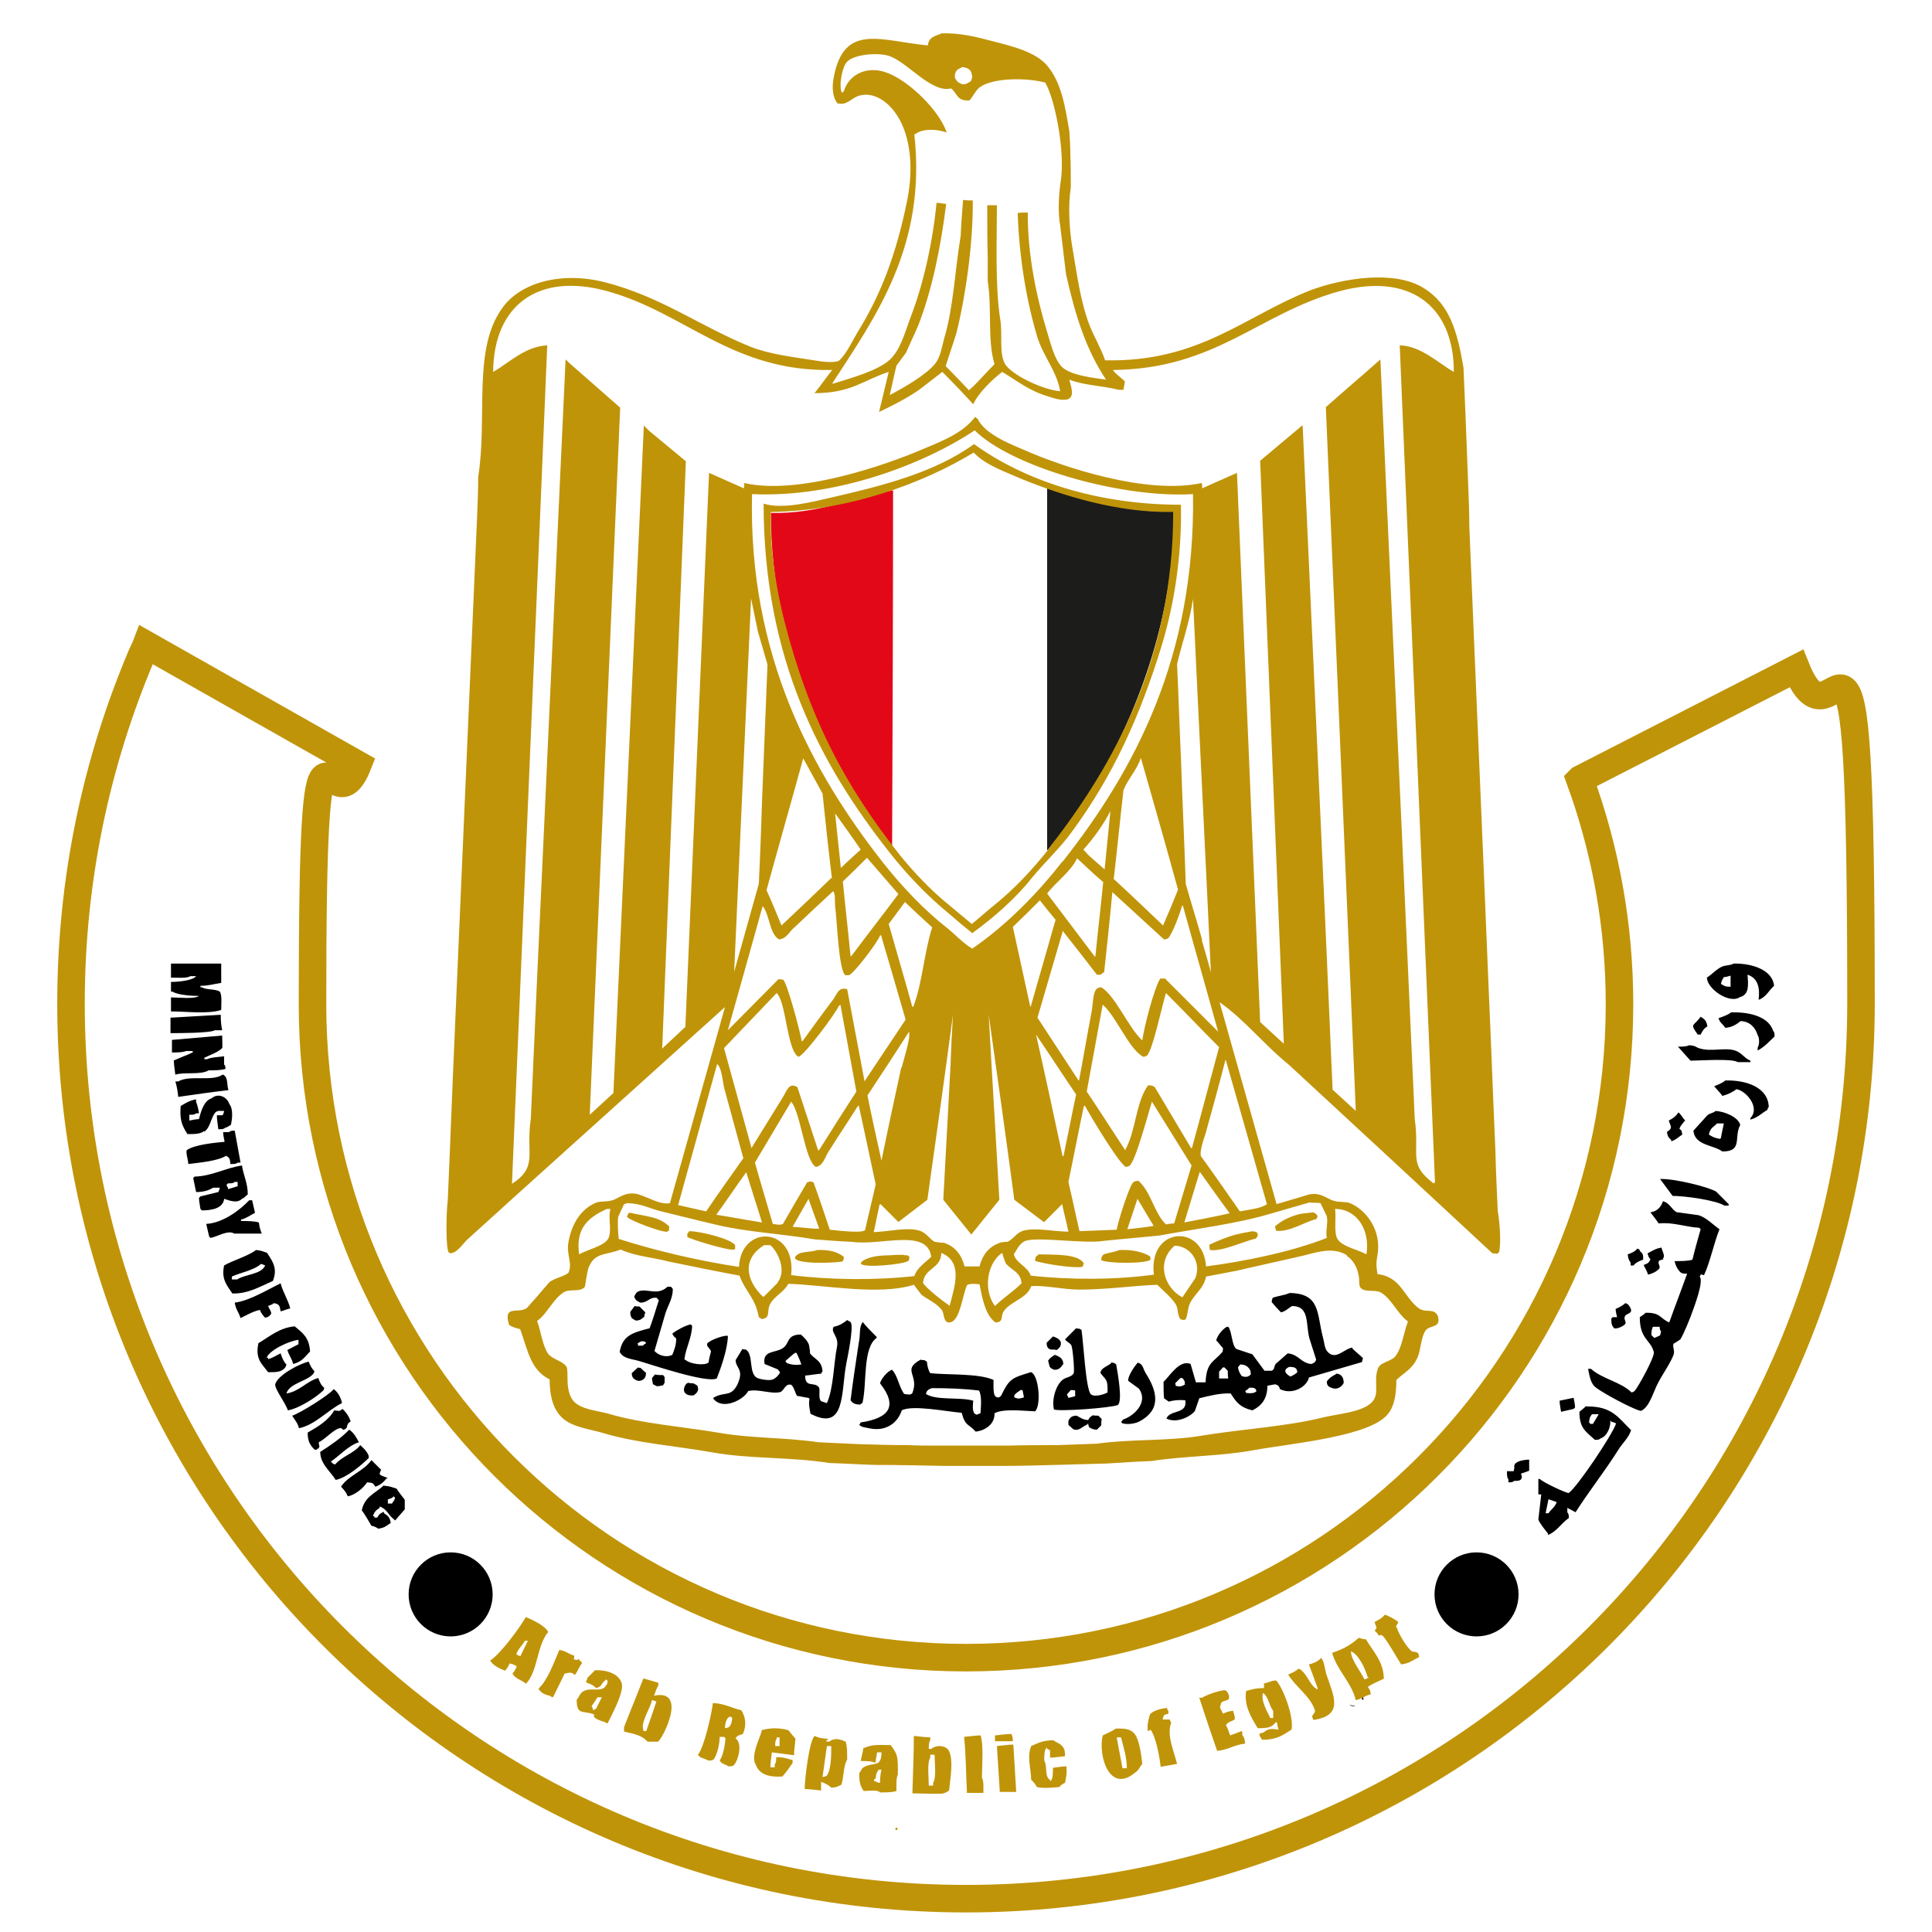 <svg xmlns="http://www.w3.org/2000/svg" viewBox="0 0 400 400"><defs><style>      .cls-1 {        fill: #e30817;      }      .cls-1, .cls-2, .cls-3, .cls-4 {        fill-rule: evenodd;      }      .cls-5 {        fill: none;        stroke: #c09409;        stroke-miterlimit: 10;        stroke-width: 5.7px;      }      .cls-3 {        fill: #1c1c1b;      }      .cls-4, .cls-6 {        fill: #c09409;      }    </style></defs><g><g id="Layer_1"><g><g><path class="cls-3" d="M216.8,101c7.9,1.3,16.3,5.7,26.1,4.7,0,0,0,0,.1.1.4,22-8.2,43.5-16.6,57.1-2.1,3.1-4.2,6.1-6.3,9.2-1.1,1.3-2.1,2.6-3.2,3.9h-.1c0-25,0-50,0-75Z"></path><path class="cls-1" d="M159.6,106.2c9.9.2,17.3-3.2,25.3-4.7,0,24.6-.1,49.3-.2,73.9-13.3-14.6-25.1-41.4-25.1-69.2Z"></path><path class="cls-4" d="M310.1,250.9c-.2-4.3-.4-8.6-.5-12.9-.5-11.2-.9-22.4-1.4-33.6-1.3-31.9-2.7-63.7-4-95.6,0-2.6-.1-5.2-.2-7.7-.1-2.6-.2-5.2-.3-7.9-.1-2.6-.2-5.2-.3-7.7-.1-3.1-.3-6.3-.4-9.4-1.3-7.6-2.9-13.2-8.3-16.5-6.2-3.8-17-1.9-23.4.5-13.7,5.4-23,14.9-42.5,14.5-.8-2.4-2.2-4.7-3.2-7.2-1.9-4.9-2.6-10.5-3.6-16.3-.6-3.5-.9-8.5-.3-12.3,0-2.3,0-4.6-.1-6.9,0-1.6-.1-3.1-.2-4.7-.9-5.4-1.7-10.1-4.5-13.5-2.4-3-7.6-4.2-11.9-5.3-3-.8-6.3-1.6-10-1.5-1.4.6-2.7.7-2.9,2.5-9.7-.9-17.4-4.8-19.5,6.7-.4,2.1-.2,4.1.8,5.3,2,.5,2.8-1.1,4.5-1.6,3.2-.9,6,1.6,7.2,3.2,3.3,4.2,4.2,11.3,2.7,18.6-2.2,10.8-5.3,19.2-10.2,27.1-1.2,2-2.2,4.3-3.8,5.9-.7.6-3.6.3-4.6.1-5-.8-9.7-1.3-13.8-2.9-10.6-4.3-18.5-10.4-30.3-13.4-8.8-2.2-17.4,0-21.2,5.5-6.1,8.6-2.9,22.3-4.9,34.9,0,2.6-.1,5.2-.2,7.7-1.6,36.2-3.1,72.3-4.7,108.5-.5,11.2-.9,22.4-1.4,33.6-.3,1.8-.5,10.5.3,10.8,1.4.5,3.2-2.4,3.9-2.9,3.5-3.2,7.1-6.4,10.6-9.6,14.2-12.8,28.4-25.6,42.6-38.4-3.8,13.5-7.6,27.1-11.4,40.6-2.1.4-4.8-1.4-6.8-1.9-2.5-.5-3.8.9-5.1,1.3-1.3.4-2.3.1-3.4.5-3.1,1.3-5,4.3-5.7,8.1-.5,2.8.9,4.3,0,6.4-.7.7-3.1,1.2-4,2-1.5,1.8-3.1,3.6-4.6,5.3-1.8,1.3-5-.8-3.7,3.5.7.5,1.3.6,2.3.9,1.6,4.4,2.1,8.4,6.1,10.4,0,3.2.6,5.6,2,7.3,2,2.5,5.6,2.8,9.1,3.8,7,2.1,14.6,2.6,22.6,4,7.7,1.4,16.1.9,24.2,2.2,3.2.1,6.4.3,9.6.4,4.7,0,9.4.1,14.1.2h12.2c3.6,0,7.3-.1,10.9-.2l10.8-.3c3-.2,6-.4,9-.5,7.2-1.1,14.7-1,21.5-2.3,7.8-1.4,24-2.8,27.6-7.5,1.3-1.6,1.7-4.1,1.7-7,1.7-1.6,3.4-2.3,4.4-4.7.7-1.6.7-4.3,1.7-5.6.9-1.1,3.2-.4,2.5-2.9-.8-1.8-2.5-.6-3.9-1.6-3.1-2.2-3.7-6.6-8.6-7.1-.3-1.8-.3-2.3,0-4,.9-5.2-2.5-9.4-5.7-10.7-1-.4-2.1-.1-3.4-.5-1.4-.4-2.6-1.8-5.1-1.3-2.2.7-4.4,1.3-6.7,2-3.9-13.9-7.9-27.9-11.8-41.8,5.3,3.7,9.3,8.9,14.3,12.9,14.1,13,28.2,26.1,42.2,39.1.3,0,.6,0,.9.1.2-.1.4-.3.5-.4.4-2.2.1-5.6-.2-7.9ZM197.8,15.1c.3-.8.7-.8,1.4-1.2.3,0,.7.1,1,.2.6.3.9.6,1,1.4.2.4,0,.9-.2,1.3-.6.4-1.4,1-2.3.4-.5-.2-.7-.6-1-1.1,0-.4,0-.7.1-1.1ZM189.6,27.7c1.5-1.1,4.3-1,6.3-.3h.1c-1.6-4.6-7.6-10.4-12-12.2-4.3-1.8-8.2.1-9.3,3.7-.1.1-.3.2-.4.3-.7-1.5.1-5.2.9-6.2,1.1-1.6,5.9-2.2,8.6-1.5,3.8,1,9,7.9,13.1,6.8,1.4,1.1,1.1,2.6,3.8,2.5.7-.7,1.3-2.1,2.1-2.7,2.8-2.1,10-2,13.6-1,2,3.3,4.2,14.4,3.2,20.5-.4,2.7-.6,6.3-.1,9.1.4,3.4.8,6.7,1.2,10,1.9,8.6,4.2,15.8,8.3,21.9-2.9-.4-7.3-.9-9.1-2.6-1.7-1.7-2.4-5.1-3.2-7.6-2.1-6.9-4-15.9-3.9-24.4-.7,0-1.4,0-2.1.1.3,9.1,1.8,18.2,4.1,25.8,1.3,4,4,7,4.7,11.1-3.6-.3-9.9-3.3-11.4-5.6-1.3-2.2-.5-6.3-1-9.2-1.1-6.9-.7-16.3-.7-23.7h-2c0,3.7,0,7.4.1,11.1v4.6c.9,5.7-.1,12.2,1.4,17.2-1.5,1.5-2.9,3.1-4.4,4.6-.3.3-.6.5-.9.8-1.6-1.7-3.2-3.4-4.8-5,.7-2.3,1.5-4.5,2.2-6.8,1.9-7.5,3.5-18.7,3.4-27.5-.6,0-1.2,0-1.9-.1h-.1c-.2,2.5-.4,4.9-.5,7.4-1.2,7.3-1.5,14.8-3.4,21.2-.5,1.8-.8,4-1.9,5.3-1.8,2.3-6.7,5.1-9.4,6.5.5-2,.9-4.1,1.4-6.1.7-.9,1.3-1.8,2-2.7.8-1.9,1.7-3.7,2.5-5.6,2.9-7.4,4.7-16.4,5.8-25.2-.5,0-1-.1-1.5-.2h-.5c-.8,8.2-2.7,16.7-5.3,23.5-1.2,3.1-2.1,6.9-4.4,9-2.6,2.3-7.8,3.7-11.6,4.9h-.3c8.8-13.6,19.6-28.3,17-51.6ZM160.8,205.6c2,1.9,2.1,11.8,4.5,13.2,1.2-.2,7.8-9.1,8.4-10.6.1,0,.2-.1.3-.2,1.1,6,2.2,12,3.3,18-2.6,4-5.2,8.1-7.7,12.1,0,0-.1,0-.2.1l-4.3-13.1c-1.8-1.2-2.3,1-3.1,2.2-2.1,3.4-4.2,6.8-6.3,10.2,0,0,0,.1-.1.2-1.9-6.9-3.8-13.8-5.7-20.7,3.6-3.8,7.3-7.6,10.9-11.4ZM235.5,244.5c-.3,0-.5.1-.8.2-.8.5-3.3,8.4-3.5,9.9-2.6.1-5.2.2-7.7.3-.8-3.4-1.5-6.8-2.3-10.2,1.1-5.2,2.1-10.5,3.2-15.7,0,0,.1,0,.2-.1,1.2,2.2,6.9,11.8,8.5,12.7.2,0,.4-.1.7-.2,1.3-.8,4-11.2,4.7-13.3,2.7,4.4,5.5,8.8,8.2,13.2-1.2,4-2.4,8-3.6,12-.6,0-1.2.1-1.7.2-2.5-2.4-3.1-6.9-5.8-9.1ZM238.9,253.8h0c-1.8.3-3.6.5-5.5.7.7-2.1,1.4-4.2,2.1-6.3,1.1,1.9,2.3,3.8,3.4,5.7ZM207.1,257.3c-2.3.7-3.7,2.5-4.3,4.9h-3.1c-.6-2.4-2-4.2-4.3-4.9-.6,0-1.2-.1-1.9-.2-1.1-.6-1.6-1.8-3.1-2.3-2.5-.8-6.5.2-9.5.3.4-1.9.8-3.8,1.2-5.7,0,0,.1,0,.2-.1l3.7,3.7c2-1.5,4-3.1,6-4.6,1.8-12.8,3.6-25.5,5.3-38.3-.2,3.5-.4,6.9-.5,10.4-.5,9.3-1,18.6-1.5,27.9,1.9,2.4,3.9,4.8,5.8,7.2,1.9-2.4,3.9-4.8,5.8-7.2-.7-12.8-1.5-25.5-2.2-38.3,1.8,12.8,3.6,25.5,5.3,38.3,2,1.5,4.1,3.1,6.1,4.6h.1l3.7-3.7c.4,1.9.9,3.8,1.3,5.7h0c-2.9,0-6.8-.9-9.3-.2-1.5.4-2.1,1.8-3.3,2.3-.6,0-1.2.1-1.9.2ZM211.5,265.7c-1.7,1.7-3.8,3-5.5,4.7-2.6-3.5-1.5-9.1,1.5-11,.2.7.4,1.4.7,2.1,1.1,1.5,3.2,1.8,3.3,4.3ZM196.7,270.4c-1.2-.8-4.9-3.6-5.6-4.8.3-3.2,3.7-2.8,3.8-6.2,4.6,1.9,2.7,7.1,1.7,11ZM168.5,244.8c-.2,0-.4-.1-.5-.2-.3,0-.6.1-.9.2-1.7,2.9-3.4,5.8-5,8.6-.6.3-1.3.1-2.1,0-1.2-4.2-2.5-8.4-3.7-12.7,2.5-4.2,5-8.4,7.5-12.6,2,2.3,2.8,12.1,5.1,13.5,1.5-.2,1.9-2,2.6-3.1,2-3.2,4.1-6.3,6.1-9.5,0,0,.1,0,.2-.1,1.2,5.4,2.3,10.8,3.5,16.3-.7,3.2-1.5,6.3-2.2,9.5-.8.7-6.1,0-7.3-.1-1.1-3.3-2.2-6.6-3.4-9.9ZM169.6,254.4h0c-1.8,0-3.6-.3-5.5-.4,1.1-1.9,2.2-3.9,3.3-5.8.7,2.1,1.5,4.1,2.2,6.2ZM157.8,253.1c-3.2-.5-6.3-1.1-9.5-1.6,2.1-2.9,4.1-5.9,6.2-8.8l3.3,10.5ZM179.5,177.6l6.5,7.5c-3.2,4.3-6.5,8.5-9.7,12.8,0,0-.1,0-.2.1-.5-5.2-1.1-10.3-1.6-15.5,1.7-1.6,3.4-3.3,5-4.9ZM174.1,179.8c-.4-3.8-.8-7.6-1.2-11.4,1.8,2.5,3.6,5,5.3,7.5-1.4,1.3-2.8,2.5-4.1,3.8ZM187.3,186.7c1.9,1.8,3.8,3.6,5.7,5.3-1.7,5.3-2,11.4-3.9,16.4,0,0-.1,0-.2.1-1.6-5.8-3.3-11.5-4.9-17.2,1.1-1.5,2.3-3.1,3.4-4.6ZM186.6,221c-1.4,6.4-2.8,12.9-4.1,19.3-1-4.5-2-9-2.9-13.5,2.9-4.4,5.8-8.8,8.6-13.2.4,1.3-1.2,6-1.5,7.4ZM228.4,182.7c-.5,5.1-1.1,10.1-1.6,15.2,0,0,0,.1-.1.2-3.3-4.4-6.6-8.7-9.9-13.1,1.8-2.4,4.9-4.5,6.2-7.3,1.8,1.7,3.6,3.4,5.5,5ZM224.3,175.9c2-2.2,4.2-5.2,5.6-8-.4,4-.8,8.1-1.2,12.1l-3.3-2.9c-.4-.4-.7-.8-1.1-1.2ZM218.5,190.6c-1.7,5.9-3.4,11.9-5.1,17.8h-.1c-1.2-5.5-2.4-11-3.6-16.5,1.9-1.8,3.7-3.6,5.6-5.5,1.1,1.4,2.2,2.8,3.3,4.1ZM214.5,214.2c2.8,4.1,5.5,8.3,8.3,12.4-.9,4.2-1.7,8.4-2.6,12.7,0,0-.1,0-.2.1-1.8-8.4-3.6-16.8-5.5-25.2ZM248.4,242.6c2.1,2.9,4.1,5.8,6.2,8.6h0c-3.1.7-6.3,1.3-9.4,1.9,1.1-3.5,2.1-7,3.2-10.5ZM246.8,237.7h-.2c-2.5-4.2-5-8.4-7.5-12.6-.4-.3-.6-.4-1.4-.4-2.6,3.6-2.5,9.4-4.7,13.3v.2c-2.7-4.1-5.3-8.2-8-12.2,1.1-6,2.2-12,3.3-18,2.8,2.4,5.4,9.2,8.4,10.8.2,0,.4-.1.7-.2,1.2-.8,3.3-10.9,4-13,3.7,3.7,7.3,7.5,11,11.2-1.9,7-3.7,13.9-5.6,20.8ZM241.3,202.6h-1.1c-1.3,2.2-3.3,9.9-3.7,12.8-2.8-2.5-5.6-9.3-8.5-11-.3,0-.5.1-.8.2-1,.7-.9,3.5-1.2,4.9-.9,4.7-1.7,9.5-2.6,14.2h-.1c-2.8-4.3-5.7-8.7-8.5-13,1.7-5.9,3.5-11.9,5.2-17.8v-.2c2.4,3,4.7,6,7.1,9.1h.8c.2-.2.4-.4.7-.5.6-5.5,1.2-11.1,1.7-16.6,3.6,3.3,7.1,6.5,10.7,9.8.3,0,.5-.1.8-.2.8-.6,2.6-5.4,2.9-6.7,0,0,.1,0,.2-.1,2.4,8.7,4.9,17.4,7.3,26.1-3.6-3.6-7.3-7.3-10.9-10.9ZM230.6,181.9c.7-6.1,1.3-12.2,2-18.3.9-2.3,2.8-4.2,3.6-6.7,2.6,9.1,5.2,18.2,7.7,27.3-1,2.5-2,4.9-3.1,7.4-3.4-3.2-6.8-6.5-10.3-9.7ZM248.9,194.6c-1.1-3.9-2.3-7.7-3.4-11.6-.3-8.7-.7-17.4-1-26.1-.3-6.5-.5-13-.8-19.4,1-4.3,2.6-8.7,3.3-13.5,1.2,25.8,2.5,51.5,3.7,77.3-.6-2.2-1.2-4.4-1.9-6.7ZM220,178.3c-5.2,6.7-11.7,13.3-18.7,18.1-1.9-1.1-3.4-2.8-5-4.1-5-3.9-9.5-8.7-13.4-13.6-14.6-18.6-28-42.9-27.2-76.4,17.4.8,35.6-6.2,46.1-13.2,7.4,7.4,30,14.1,45.2,13.2.5,33.7-12.1,57.2-27,76.1ZM172.3,181.6c-3.5,3.4-7,6.7-10.5,10-1-2.4-2-4.9-3.1-7.3,2.5-9.1,5.1-18.2,7.6-27.3,1.3,2.4,2.7,4.9,4,7.3.6,5.8,1.2,11.5,1.9,17.2ZM156.9,130.7l2,6.9c-.4,9.2-.7,18.3-1.1,27.5-.2,6-.4,11.9-.7,17.9-1.7,6.1-3.4,12.1-5.1,18.2,1.2-25.8,2.3-51.5,3.5-77.3.5,2.3.9,4.5,1.4,6.8ZM157.8,187.5c1.6,1.7,1.4,5.8,3.5,7,1.7-.2,2.2-1.8,3.3-2.6,2.6-2.5,5.2-4.9,7.9-7.4.5.6.3,2.1.4,3.1.4,2.7.7,13.1,2.1,14.3h.8c1.2-.6,5.9-6.8,6.4-8.2,0,0,.1,0,.2-.1,1.7,5.8,3.4,11.6,5.1,17.5-2.8,4.2-5.6,8.4-8.4,12.6,0,0,0,.1-.1.2-1.2-6.4-2.4-12.7-3.6-19.1-1.7-.5-2.1.9-2.8,2-2.2,2.9-4.3,5.8-6.4,8.7,0,0-.1,0-.2.1-.3-1.8-3-12.2-3.9-12.8-.3,0-.6,0-.9-.1-3.5,3.5-7,7.1-10.5,10.6,2.4-8.5,4.8-17.1,7.2-25.7ZM148.5,220.3c1,.9,1.1,3.8,1.5,5.2,1.3,4.8,2.6,9.5,3.9,14.3-2.6,3.7-5.2,7.3-7.7,11-1.9-.4-3.9-.9-5.8-1.3,2.7-9.7,5.4-19.5,8.1-29.3ZM128,251.9c.4-.9.8-1.7,1.2-2.6.2,0,.4-.1.5-.2,2.8,0,4.6,1,6.8,1.6,3.8.9,7.6,1.9,11.5,2.8,6.5,1.6,13.7,1.9,20.7,3.1,2.5.2,5.1.4,7.6.5,6,.9,15.7-2.9,16.5,3.1-1.2,1.2-2.9,2.2-3.5,4-8,.9-17.6.8-25.5-.2,1.1-10.1-10.4-10.6-10.8-1.7-8.6-1.3-17.4-3.4-24.9-5.8-.1-.8-.3-3.6-.1-4.6ZM161,265.6l-2.8,2.8c0,0-.1,0-.2.1-3.5-3.3-4.5-7.8.2-10.7h1.3c1.6,1.4,3.4,5.3,1.5,7.7ZM125.5,250.3h.9c-.6,1.7.4,4.6-.5,6.2-.9,1.5-4.5,2.3-6,3.2-.8-5.6,2.1-7.7,5.7-9.4ZM282.9,259.7c-1.5-.9-5.1-1.6-6-3.2-.8-1.3-.2-4.7-.5-6.2,4.6,0,7.3,4.4,6.5,9.4ZM278.8,260c1.3.8,2.2,2.3,2.5,4.1.2.9,0,1.8.3,2.4.8,1.2,3.1.4,4.3,1.1,2.3,1.4,3.4,4.4,5.6,6-.9,2.3-1.2,5.4-2.6,7.2-.9,1.1-3.1,1.2-3.6,2.5-1.1,2.9.7,5.6-1.7,7.4-2.2,1.7-6.3,2-9.4,2.7-8,2-16.7,2.4-25.8,3.9-6.8,1.1-14.2.6-21.3,1.6-2.8.1-5.5.2-8.3.3-3.5,0-6.9,0-10.4.1h-14.2c-2,0-4.1,0-6.1-.1-3.4,0-6.8-.1-10.2-.2-2.8-.1-5.7-.3-8.5-.4-6.7-1-13.8-.8-20.2-1.9-8.2-1.4-16.1-1.9-23.2-4-2.2-.6-4.7-.8-6.4-1.9-1.5-.9-2.1-2.8-2.1-5.2,0-.8,0-1.6-.1-2.4-.6-1.4-3-1.7-3.9-2.9-1.2-1.7-1.5-4.7-2.3-6.8,2.2-1.6,3.3-4.6,5.6-6,1.2-.7,3.4.1,4.3-1.1.2-1.3.4-2.5.7-3.8,1.3-3.4,3.4-2.6,6.7-3.9,3,1.4,6.6,1.6,10,2.5,4.9,1,9.7,2,14.6,2.9,1.2,3.3,3.3,4.6,4,8.6.2.1.4.3.7.4,1.7-.3,1-1.5,1.5-2.8.8-1.9,3-2.7,3.9-4.5,7.5.2,18.7,2.5,26,.2.5.7,1.1,1.4,1.6,2.1,1.4,1,3.3,1.8,4.3,3.3.4.7.2,2.9,1.9,2.3,1.8-.7,2.3-5.6,3.2-7.6.4-.4,1.8-.3,2.6-.2.6,3,1.2,6.4,3.3,7.9,1.8-.1,1-1.2,1.7-2.3,1.4-2.1,4.8-2.6,5.7-5.2,2.3-.3,6.8.7,9.9.7,5.7,0,11-.8,16.2-1,1.1,1.1,3,2.7,3.8,4,.6.9.3,2.5,1.1,3.2.2,0,.4,0,.5.1.2,0,.4-.1.5-.2.4-.8.4-2.2.8-3.1.9-2.1,2.9-3.1,3.4-5.7,2.1-.4,4.2-.8,6.3-1.2,4.7-1.1,9.4-2.1,14.1-3.2,3-.8,6.1-1.7,8.8,0ZM243.1,257.9c3.2,0,5.7,3.2,4.4,6.7-.9,1.3-1.8,2.7-2.7,4-3.8-2-5.5-7.4-1.6-10.7ZM271.2,249c.7,0,1.5,0,2.2.1.4.9.9,1.8,1.3,2.7.3,1.4-.3,3.1,0,4.5-7.1,2.8-16.6,4.8-25,5.9-.6-9-12-8.2-10.8,1.7-7.9,1.1-17.6,1.1-25.5.2-.7-2-3-2.5-3.5-4.4.7-1.1,1.1-2.1,2.2-2.7,2.2-1.1,12.4.6,16.5-.1,3.8-.4,7.6-.7,11.5-1.1,8-1.5,15.8-2.4,22.9-4.5,2.8-.8,5.5-1.6,8.3-2.4ZM253.8,219.5c2.8,9.9,5.7,19.9,8.5,29.8-1.1.9-4.1,1.2-5.6,1.5-2.6-3.7-5.2-7.5-7.9-11.2-.7-.6.4-3.7.8-4.9,1.4-5.1,2.8-10.1,4.1-15.2ZM296.8,245c-5.4-4.1-2.8-5.8-3.9-13.4-.4-9.7-.9-19.4-1.3-29-1.9-42.7-3.9-85.4-5.8-128.1h-.1c-3.7,3.3-7.5,6.5-11.2,9.8,2.1,48.6,4.1,97.1,6.2,145.7-1.6-1.5-3.2-2.9-4.8-4.4-.5-10.7-.9-21.3-1.4-32-1.6-35.2-3.2-70.4-4.8-105.5h-.1c-2.9,2.4-5.8,4.9-8.7,7.3,1.6,40.2,3.3,80.5,4.9,120.7-1.6-1.5-3.3-3-4.9-4.5-1.6-37.9-3.2-75.8-4.8-113.7-2.4,1.1-4.8,2.1-7.2,3.2,0-.4,0-.7-.1-1.1-11.4,2.5-28.8-3.3-36.9-6.9-3.3-1.4-8-3.3-9.5-6.4-.2-.1-.4-.3-.5-.4-2.4,3.2-6.5,4.9-10.4,6.5-8,3.5-26.3,9.8-37.4,7.2,0,.4,0,.7-.1,1.1-2.4-1.1-4.8-2.1-7.2-3.2-1.6,38.2-3.3,76.5-4.9,114.7-1.6,1.5-3.2,3-4.8,4.5,1.6-40.5,3.3-81.1,4.9-121.6-2.5-2.1-5.1-4.2-7.6-6.3l-1.1-1.1c-2.1,46.1-4.2,92.1-6.3,138.2-1.6,1.5-3.3,3-4.9,4.5,2.1-48.8,4.2-97.6,6.3-146.4-3.5-3.1-7.1-6.2-10.6-9.3l-.7-.7c-2,42.7-3.9,85.4-5.9,128.1l-1.3,29.1c-1.1,7.3,1.6,9.9-3.9,13.5,2.4-57.8,4.9-115.7,7.3-173.6-4.6.2-8,3.7-11.2,5.5.1-13.8,9.3-20.7,23.7-16.7,16.2,4.5,25.8,16.7,46.5,16.3-1.2,1.5-2.3,3.1-3.5,4.6,0,0-.1.1-.2.2h0c7.7,0,10.1-2.7,15.4-4.4-.7,2.8-1.3,5.5-2,8.3,2.9-1.4,5.7-2.8,8.3-4.6,1.6-1.2,3.2-2.5,4.8-3.7,2.2,2.2,4.3,4.4,6.4,6.7,1-2.3,4-5.2,6-6.7,3.2,1.9,5.5,3.9,9.6,5.1.9.3,3.2,1.1,4.3.4,1.1-.8.2-2.8,0-3.9,3,1.2,6.6,1.2,10.2,2.1h1c.1-.6.2-1.2.3-1.7-.8-.9-1.8-1.4-2.5-2.4,21.3-.2,30.2-11.7,46.9-16.3,14.3-3.9,23.7,2.8,23.7,16.7-3.2-1.8-6.8-5.4-11.2-5.5,2.4,57.8,4.9,115.6,7.3,173.3ZM201.6,92c-8.1,5.8-18.5,8.5-29.9,11.1-3.5.8-9.6,2.4-13.5,1.2h-.1c0,32.1,11.8,54.1,26,72.1,3.6,4.6,7.8,9,12.3,12.7,1.6,1.4,3.3,2.8,4.9,4.1,4.4-3.2,9-7.2,12.3-11.4,2.7-3.3,5.9-6.2,8.4-9.7,8.3-11.3,14-23.6,18.6-38.7,2.5-8.4,4.1-18.2,3.9-28.9-17.4,0-32.4-5-42.9-12.6ZM217.5,175.3c-3.5,4.5-7.5,8.8-11.9,12.3-1.5,1.2-2.9,2.5-4.4,3.7-1.6-1.3-3.2-2.7-4.8-4-3.6-2.9-7.3-6.8-10.2-10.4-11.2-14.2-18.7-28.2-23.9-48.7-1.6-6.5-2.9-14.2-2.7-22.2,16.2-.2,31.6-6,42-12.3,2.4,2.6,6.6,4,10,5.5,8.4,3.4,19.7,7,31.3,6.8,0,30.1-12.2,52.3-25.5,69.3ZM138.2,254.9c.1,0,.2,0,.3-.1,0-.3,0-.5.1-.8-2-2.1-4.6-2.1-8.1-2.9-.1,0-.3,0-.4.1l-.3.7c.3.7,7.5,3.4,8.4,3.1ZM272.5,252.5l.3-.7c-.3-.5-.3-.5-.9-.8l-2.6.3c-2.1.5-4,1.4-5.3,2.6,0,.3.1.6.2.9,2.6.4,5.9-1.8,8.3-2.4ZM151.9,258.7c.1,0,.2,0,.3-.1v-.8c-.8-1.3-7.2-2.9-9.5-2.9-.1.2-.3.4-.4.5v.7c1,.6,8.7,2.9,9.6,2.6ZM260.1,256.3c.1-.1.2-.3.3-.4,0-.2,0-.4-.1-.7-.1,0-.3-.1-.4-.2-.2,0-.4,0-.5-.1-1.2.2-2.3.4-3.5.7-1.9.5-3.8,1.3-5.5,2.1,0,.5,0,.7.1,1.1,2.4.4,7-1.8,9.6-2.4ZM174.4,261.2c.2-.3.3-.4.3-1-1.3-1-3-1.5-5.5-1.4-1.6.6-3.8.1-4.6,1.5-.3,1.5,8,1.2,9.7.9ZM231.8,258.8c-1,.4-2.4.6-3.3.9-.3.4-.5.4-.5,1.2,1.1.7,9.2.8,10.2-.1,0-.2,0-.4-.1-.7-1.5-.9-3.7-1.4-6.2-1.3ZM188,261.1l.2-.2c0-.2,0-.4.1-.7-.1-.1-.3-.2-.4-.3-.3,0-.6,0-.9-.1-.9,0-1.9,0-2.8.1-2.3,0-4.6.3-5.9,1.4,0,.1,0,.2-.1.3.5,1,8.6.2,9.8-.5ZM215,259.8c-.5.3-.6.3-.7,1.1,0,0,0,.1.1.2,2.1.6,7.6,1.5,9.7,1.2l.3-.7c-1.1-2.1-6.4-1.8-9.5-1.9Z"></path></g><path class="cls-5" d="M327.1,161.4c5.3,14.5,8.2,30.2,8.2,46.5,0,74.8-60.6,135.3-135.3,135.3s-135.3-60.6-135.3-135.3,3.3-34.2,9.4-49.6l-43.8-24.8c-.3.8-.7,1.5-1,2.2-9.4,22.2-14.6,46.5-14.6,72.1,0,102.3,83,185.3,185.3,185.3s185.3-83,185.3-185.3-4.8-48-13.4-69.4l-44.7,22.9Z"></path><path class="cls-2" d="M150.7,276.6c-.6-.3-3.9.9-4.3,1.6-.1.7.6.9.8,1.6-.2.8-.4,1.5-.5,2.3-.9.7-3.8.3-4.7-.5-.1,0-.2-.1-.3-.2.3-2.4,1.5-4.3,1.6-6.9l-.3-.3c-1.1.2-2.9,1.2-3.8,1.9.2.5.4.7.8,1,0,1.5-.4,2.3-.8,3.4-1.4.7-3,0-3.7-.8l2.3-7.9c.5-1.5,1.5-3,1.5-4.9-.1-.2-.3-.4-.4-.5h-.7c-2.1,2-4.3.2-6.1,1-.4.2-.6.6-.8,1.1.3.7.6.9,1.3,1.2,1.6,0,1.8-1.2,3.4-1,.1.2.3.4.4.5-.6,1.9-1.2,3.9-1.9,5.8-3.4.9-5.6,1.4-6.2,4.9.8,1.5,2.6,1.4,4.4,2,2.4.7,13.6,4.5,15.7,3.5.9-2.3,2.2-6,2.3-8.7ZM133.6,278.2c-.2.1-.4.3-.5.4h-1c0-.2,0-.4-.1-.5.3-.1.5-.3.8-.4.5,0,.6,0,.9.2v.3ZM132.1,283.1c-.4.4-.9.8-1.3,1.2,0,.9.4,1.2,1,1.5.1,0,.2,0,.3.1.9,0,1.4-.4,1.6-1.1,0-.2,0-.4.1-.5-.4-.4-.8-.7-1.2-1.1-.2,0-.4,0-.5-.1ZM131.7,273.4c.9,0,1.2-.4,1.7-.8,0-.3.1-.6.2-.9l-1.2-1.2c-.3,0-.7,0-1-.1-.3.4-.6.8-.9,1.2,0,.5,0,.7.2,1.1.2.4.5.4.9.7ZM135.7,284.5c-.3.3-.4.4-.7.8,0,.4.1.9.2,1.3.3.1.5.3.8.4.4,0,.9-.1,1.3-.2.1-.2.2-.4.3-.5v-1.2c-.1-.1-.2-.3-.3-.4-.5,0-1.1,0-1.6-.1ZM143.5,286.4c-.3,0-.6,0-.9-.1-.2,0-.4.1-.5.2-1,1.2-.5,2.6,1.5,2.4.4-.3.7-.5.9-1,.1-.4,0-.6-.1-1-.3-.2-.6-.4-.9-.5ZM175.4,273.3c-.7.6-1.7,1.2-2.8,1.4-.7,1.2,1.1,1.9.7,4.1-.7,3.4-.7,8.6-2.1,11.7-.4-.1-.8-.3-1.2-.4-.6-.5-.2-2.1-.4-2.8-1-1.4-2.9.2-2.9-2.5,1.1-.1,2.2-.3,3.3-.4.1-.2.2-.4.3-.5-.2-2.3-1.6-2.4-2.6-3.7,0-.6-.1-1.2-.2-1.7-.2-.8-1.1-1.7-1.7-2.2-3,0-2.3,1.9-3.7,2.8-1.6,1.1-4.3.4-3.8,3.3.9.4,1.8.7,2.7,1.1.2.2.4.4.5.7-.4.6-.8,1.1-1.5,1.4-.7.3-2.5,0-3.2-.3-1.9-.9-.7-4.9-2.4-5.9-.2,0-.4,0-.7-.1-.5.8-.9,1.5-1.4,2.3,0,1,.7,1.5.9,2.5.2.9-.3,2-.5,2.5-1.4,2.8-2.7,1.4-5,2.8v.2c2,2.5,6.4.1,7.2-1.6,2.2-.5,4.7.7,6.7.2.8-.4,1-1.8,2.2-1.5.5.3.9,1.8,1.2,2.3.8.1,1.5.3,2.3.4.1,0,.2.1.3.2-.2,1.2,0,1.9.2,3.1,7.3,3.8,6.3-4.4,7.4-10.3.3-1.5,1.5-7.3,1-8.5-.2-.3-.2-.3-.5-.4ZM165.8,282.5c-1.1.2-2.2,0-2.9-.3-.1-.1-.2-.3-.3-.4.7-.6,1.3-1.2,2-1.7h.3c.3.6,1,2.1,1,2.5ZM280,279c-1.7.2-3.5,2.8-5.2.8-.6-.7-.6-1.9-.9-2.9-1.3-5-.5-9.1-6.9-9.2-1.1.5-2.5.6-3.5,1-.1.3-.2.4-.2.9.6.7,1.2,1.4,1.9,2.1.8-.1,1.6-.9,2.3-1.3,3.7,0,2.8,3.7,3.6,6.7.5,1.5.9,2.9,1.4,4.4-.2.6-.5.7-1,.9-2.2-.2-2.6-2-4.9-2.2-.8.7-1.7,1.5-2.5,2.2-.4.6-.1,1-.8,1.4h-1.5c-.8-1.1-1.7-2.3-2.5-3.4l-3.3-1.1c-1-.7-.9-3.6-1.7-4.6h-.3c-.9.5-1.9,1.7-2.2,2.8.5.5.9,1.1,1.4,1.6,0,.3,0,.5-.1.8-1.9,2.2-3.3,2.1-3.5,6.3h-2l-1.1-3.8c-2.3-1-4.4,2.6-5.6,3.7,0,1.1,0,2.3.1,3.4l1,.7c.9-.3,2.1-.4,3.4-.3.5,3-3.2,1.9-3.9,3.8h0c2.2,1.1,5.1-.5,5.9-1.6.3-.9.6-1.7.9-2.6,2-.5,4.3-1.1,6.5-1,1.2,1.9,2,2.9,4.5,3.5,1.8-.9,3.1-2.3,3.1-5.1l1.6-.3c.6.2.8.3,1,1,2.6,1.3,5.6-.5,6-2.4,3.7-1.1,7.3-2.1,11-3.2,0-.3.1-.5.2-.8-.7-.7-1.5-1.3-2.2-2ZM245.4,286.6c-.6.4-1.2.6-2,.3,0-.2,0-.4-.1-.5l1.1-1.1c.2,0,.4,0,.5.1.1.2.3.4.4.7v.5ZM252.4,285.4v-1.4c.3-.3.5-.6.8-.9h.3l.7.7c0,.5,0,1.1.1,1.6h-1.9ZM256.4,283c.1-.2.3-.4.4-.5,1.1,0,1.7.5,2.1,1.3,0,.2,0,.4.1.7-.5.6-1.1.7-1.9.4-.4-.5-.7-1.1-.8-1.9ZM260.1,288.1c-.6.4-1.1.4-2.1.3,0-.1-.1-.3-.2-.4.3-.2.6-.4.9-.7.3,0,.7,0,1,.1.3.2.3.2.4.5h0ZM267.2,285c-.4-.2-.7-.4-1-.8-.3-.7.2-.9.7-1.2,1.2,0,1.6.2,1.7,1.1-.4.4-.8.6-1.4.9ZM235.5,282.2c-.5.5-2.1,2.8-1.9,3.7l2.2,1.6c2.1,3-1.3,5.8-3.3,6.4-.1.2-.3.4-.4.5l.3.3c1.3.3,2.7,0,3.5-.4,4.5-2.4,3.8-6.1,1.3-10-.6-1-.5-1.9-1.7-2.2ZM230.1,282.2c-.7.6-1.8.9-2.2,1.7,0,.1,0,.2-.1.3,1.1,1.6,1.6,1.1,1.5,4.1-.7.4-2.7,1-3.4.4-1.1-.7-1.6-11.2-2-13.4-.1,0-.3-.1-.4-.2-.2,0-.4,0-.7-.1l-2.3,2.3c.3.5,1,.7,1.3,1.2.3.6.7,5.2.5,5.8-.4.8-1.5.8-2.2,1.3-1.4,1-2.4,4-1.9,6.2.8.5,11.8-.3,13.2-.9,1.1-.7,0-6.6-.3-8.4-.4-.3-.4-.4-1.2-.4ZM222.5,289.1c-.4.1-.8.2-1.2.3h-.1l-.3-.7c.3-.3.5-.6.8-.9.3,0,.6,0,.9.1v1.1ZM178.6,290.3c.9-4,0-11.3,2.9-13.3v-.2c-1-1-2-2-2.9-3.1-.8,1.2-.4,2.5-.8,4.3-.6,4-1.2,7.9-1.7,11.9.4.6.9.9,2,.9.2-.2.4-.3.5-.4ZM276.6,284.5c-.9.5-1.3.7-1.9,1.5,0,.8.3,1.1.9,1.3,1.3.6,2.3-.3,2.6-1,0-1.1-.5-1.9-1.6-1.9ZM213.4,284.1c-3.9,1.2-4.4,1.3-6.1,4.8-.3.5-.9.6-1.3.1-.4-.6-.3-2.3-.3-3.3-3.1-1.4-9.4-1-13.1-1.4-.4-.6-.6-1.4-.7-2.4-.2-.1-.4-.2-.5-.3-.3,0-.5,0-.8-.1-4,2.2-.2,3.1-1.7,6.9-.3.5-1,.3-1.7.2-1.1-1.5-1.3-3.7-2.5-5-.9.2-2.3,1.9-2.5,2.8,3.7,4.7,2,7.2-4,8.1-.1.2-.2.4-.3.5.5.5,1.1.5,2,.7,3.6.8,6-1.2,6.8-3.7,2.2-1.2,9.6.3,12.4.5.8,2.9,1.4,2.2,2.9,3.9,1.9-.2,4-1.5,3.9-3.8,1.8-1,5.9-.5,8.4-.4,1.3-1.2.8-7.4-.8-8.1ZM203,292.6c-.3.1-.5.2-.8.3-.2-.1-.4-.2-.5-.3-.4-.7-.3-1.6-.2-2.6-2.7-.8-7.7,0-9.8-1.4.2-.8.5-.9,1.2-1.2,3.5,0,6.5.1,9.8.5.6,1.1.4,3.2.3,4.7ZM210.3,289.4c-.1,0-.2,0-.3-.1v-.4c.4-.6.8-.7,1.3-1.1h.4c.1.5.2,1,.3,1.5-.6.2-1.2.4-1.7.1ZM217.4,279.4c.5,0,.9,0,1.4.1.5-.4,1-.8.8-1.7-.3-.6-.9-.9-1.6-1.1l-1.3,1.3c0,.8.2,1.2.8,1.4ZM220.1,282.2c0-.2,0-.4-.1-.5-.3-.7-.9-.9-1.6-1.2-.6.4-1,.6-1.4,1.2.1.4.2.8.3,1.2.2.4.5.5,1,.7,1.1,0,1.4-.6,1.9-1.3ZM226.3,293c-.5.3-.7.4-1,1-1,0-1.6-.5-2.4-.9-1,0-1.4.4-1.7,1.1v.8c.3.3.7.6,1,.9,1.2.5,1.9-.6,2.8-.9l.3-.3c0,.3.1.5.2.8.5.3.9.5,1.6.5l.9-.9c0-.4,0-.9.1-1.3l-.7-.7c-.4,0-.8,0-1.2-.1Z"></path><g><path class="cls-2" d="M45.8,209c0-1.2.2-3-.3-3.7-.9-.6-2.8-.3-3.7-.9h-.3v-.3c1.8,0,2.8-.4,4.3-.6v-4h-10.4v2.9c1.2,0,3.3.2,4-.3h1.2c-.6.9-3.7,1.2-5.2,1.2v2h.3c1.1.7,3.9.9,5.5.9-1,.7-4.2.3-5.8.3v2.9c3.1,0,7.7.6,10.4-.3ZM360.4,206.4c1.7-.6,1.6-2.3,1.4-4.6,2.2.7,2.6,2.8,2.3,5.2,1.5-.5,2.1-1.9,3.2-2.9-.3-3.3-4.6-4.7-8.4-4.6-.6.4-1.5.3-2.3.6-1.2.5-2.1,1.6-3.2,2.3,0,2.3,4.7,5.6,6.9,4ZM356.9,202.3c.5,0,1-.2,1.4-.3v2.3c-1.2,0-1.3-.2-2-.6.2-.9.3-.8.6-1.4ZM358.4,209.6c-.6.5-1.7.9-2.6,1.2.3,1,.9,1.2,1.4,2,1.4-.1,2.3-.7,3.2-1.4,1.9.1,3,1.3,3.5,2.9.4.6.4,2,0,2.6v.6c1.5-.8,2.3-1.8,3.5-2.9,0-.7,0-.8-.3-1.2-.9-2.8-4.6-3.9-8.6-3.8ZM44.6,213.3h1.4c-.2-.9-.3-1.9-.3-3.2-3.5.2-6.9.4-10.4.6v3.2c1.6,0,8.2,0,9.2-.6ZM352.1,214.2c.4-.8.7-1.3,1.4-1.7-.2-1.2-.6-1.5-1.4-2-1.5,2.1-2.3,1.3-.6,3.7h.6ZM36,219.6c0,1,.2,1.9.3,2.9,1.8-.6,5.3.1,6.9-.9,1.2,0,2.6,0,3.5-.3-.1-.6,0-.6-.3-.9v-1.7c-.8.1-2.8.2-3.5.6h-.6v-.3c1.2-.6,2.8-1.1,3.7-2,.1-.2,0-1.6,0-2.6-3.5.3-6.9.6-10.4.9v2.6c1,0,2.3,0,2.9-.3h1.4v.3c-1.3.6-2.7,1.1-4,1.7ZM359.8,219.9h2.6v-.3c-1.2-.5-1.7-1.5-2.9-2-2.2-.9-5.2.3-7.8-.6-.6-.2-.6-.5-2-.6-.5.3-1.4.3-2.3.3.9,1,1.7,1.9,2.6,2.9,2.1,0,8.5-.5,9.8.3ZM46.1,222.5c-2.3,1.5-6.8,0-9.2,1.4h-.6c.3.9.5,2.1.6,3.2,3.5-.5,6.9-1,10.4-1.4-.4-1.2,0-2.6-1.1-3.2ZM357.2,223.7c-.5.5-1.6.9-2.3,1.2.6.7,1.2,1.3,1.7,2,1.1-.3,2.2-.8,2.9-1.4,2,.3,5,3.8,2.9,6v.3c1.5-.4,2.3-1.3,3.5-2,.2-.5,0-.3.3-.6-.1-4-4.5-5.6-8.9-5.5ZM42.3,234.3c1.3-.9,1.3-2.8,2.3-4,.5-.4.9-.3,1.2-.3h.6c0,.3-.2.6-.3.9h-1.2c0,1,.2,1.9.3,2.9.7,0,1.1,0,1.4-.3.7-.2.6-.3,1.2-.6.3-1.3.5-3.3-.3-4.3-.5-1.5-2.3-2.4-3.7-1.2-1.6.5-2.2,2.7-2.6,4.3-.7,0-1.3.2-2,.3v-1.2c.7,0,1.1,0,1.4-.3h.6c-.1-.6-.3-1.8-.6-2.3v-.6c-1.5.3-2.2.8-3.2,1.4-.2,2.8.2,3.9,1.4,5.8,1.4,0,2.7,0,3.4-.6ZM355.2,230c-.5.5-1.1.4-1.7.9-1,1.1-1.9,2.1-2.9,3.2.3,3.1,4.1,2.9,6,4.3,4.3,0,2.3-2.9,3.7-5.5-.4-1.6-3.2-2.8-5.2-2.9ZM356.4,235.5l-.3.3c-1.1-.2-1.5-.4-2.3-.9.3-1.4.9-1.5,1.7-2.3h1.4c-.2,1-.4,1.9-.6,2.9ZM345.1,234.3c.2,1,.3,1.2.9,1.7v.3c1-.3,1.5-.9,2.3-1.4-.2-.9,0-.7-.6-1.2.3-.8.5-.8.9-1.4l.3-.3c-.5-.5-.8-1.2-1.4-1.7-.5.8-1.2,1.3-2,1.7.4,1.3.9,1.5-.3,2.3ZM47.8,241c.7,0,1.1,0,1.4-.3h.6c-.4-2.2-.8-4.4-1.2-6.6-.7,0-.8,0-1.2.3h-1.2c0,.7.2,1.3.3,2-2.2.2-6.2.6-7.8,1.7-.3.4.2,1.8.3,2.9,2.3-.3,6-.6,7.8-1.7.8.4.8.7.9,1.7ZM46.4,248.2c1.2.4,2.7,1,3.7,0,.7-.3.6-.5,1.2-.9,0-2.4-.9-3.9-1.2-6-3.4.5-6.2,2.2-9.8,2.3,0,0-.2.2-.3.3.2,1,.4,1.9.6,2.9,1.4,0,2.6-.3,3.5-.9h1.4c0,.3-.2.6-.3.9-1.2.3-2.5.6-3.7.9,0,0-.2.2-.3.3,0,.8.2,1.5.3,2.3,0,0,.2.2.3.3,2,0,4.3-.4,4.6-2.3ZM47.2,245c.7,0,1.1,0,1.4-.3h.6v.9c-.7.2-1.3.4-2,.6v-.3c-.2-.3-.1,0-.3-.6l.3-.3ZM343.7,244.1c.9,1.2,1.7,2.3,2.6,3.5,2.6,0,9,.9,10.7,2h.9v-.3l-2.6-2.6c-1.7-1-8.7-2.7-11.5-2.6ZM48.4,255.4h5.8c-.3-.7-.5-1.4-.6-2.3-.9-.3-2.4-.3-3.7-.3v-.3c1.2-.3,1.9-.9,2.9-1.4-.2-.9-.4-1.7-.6-2.6h-.6c-1.9,2-5.4,4.7-8.9,4.9.2.9.4,1.7.6,2.6l.3.3c1.5-.3,3.6-1.7,4.9-.9ZM347.2,251c-1.1-.5-1.4-1.9-2.9-2.3-.4,1.2-1.2,2.1-2.6,2.3.6.8,1.2,1.5,1.7,2.3,3.1-.3,5.3.7,8.4.9l.3.3c-.6,2.1-1.2,4.2-1.7,6.3-.9.3-2.4.3-3.7.3.2.9.6,1.7,1.2,2.3.4.3.7.3,1.4.3-1.2,3.4-2.5,6.7-3.7,10.1-1.9-.8-1.8-2.1-4.9-2-.3.3-.7.6-1.2.9,0,4.6,2.2,4.6,2.9,7.2.3.9-3.4,7.6-4,8.1-.3.2,0,.1-.6.3-2.2-2.2-6.1-2.8-8.4-4.9h-.6c.2,1.2.5,2.7,1.2,3.5.9,1.1,8.9,5.3,9.8,5.2,1.8-.9,2.5-4,3.5-5.8.9-1.8,2.4-3.8,3.2-5.8.3-.9-.3-1.8,0-2.3.5-.3,1-.6,1.4-.9.7-1.1,1.9-4.1,2.3-5.2.6-1.6,2.6-6.9,1.7-7.8.5-.8,0-.4.9-.3,1.3-2.8,2-6.5,3.2-9.5-1.3-.9-2.7-2.4-4.3-2.9-1.4-.2-2.9-.4-4.3-.6ZM343.1,276.7c-.3.2,0,.1-.6.3l-.6-.6c0-.8.1-1.2.3-1.7h1.4c.1.6,0,.6.3.9-.2,1,0,.8-.9,1.2ZM344.3,260.6c.5-.7-.1-1.3-.3-2.3-1.3.2-1.9.7-2.9,1.2.2.6.2.8.6,1.2-.3.8-.6.9-1.4,1.2.3.7.7,1.2.9,2,.9-.2,1.7-.6,2.3-1.2.4-.7-.4-.9,0-1.7.3-.1.6-.2.9-.3ZM337.6,262h.6c.5-.6,1.1-.9,2-1.2,0-1,0-1.2-.6-1.7-.4-.7.1-.2-.6-.6-.5.6-1.1.9-2,1.2.1.8.2,1.2.6,1.7v.6ZM55.3,259.4c-.8-.3-1.2-.5-2.3-.6-1.5,1.2-4.9,2.2-6.6,3.2-.6,2.8.5,4,1.7,5.8,3.2.1,5.7-1.4,8.4-2.6,1-2.5,0-4-1.2-5.8ZM49.2,264.9h-1.2v-.6c1.7-.8,4.6-1.3,6-2.6.3,0,.6.2.9.3-.8,1.9-4.2,1.8-5.8,2.9ZM54.7,272.7c.4.2.9,0,1.4-.6.2-.4-.3-1-.6-1.7.4-.2.9-.3,1.2-.6,1.2.2,1.2.6,1.4,1.7.9-.2,1-.4,2-.6-.5-1.9-1.5-3.3-2-5.2-2.7,1.3-6.4,3.6-9.5,4,.2,1.4.8,1.9,1.2,3.2,1.2-.6,2.6-1.4,4-1.7.2.5.5,1,.9,1.4ZM336.5,274.1c.3-.5-.5-1,0-1.7.4-.6,2.1-.4.6-2.3-.3-.2,0-.1-.6-.3-.5.5-1.3.9-2,1.2,0,.6.2,1.2.3,1.7h-.9l-.3.3c0,1,.1,1.5.6,2,.4.2,1.8-.3,2.3-.9ZM59.3,282.5c-.6-.6-.9-1.4-1.2-2.3-.9.4-1.5.9-2.6,1.2v-.3h-.3c.6-1.6,4.7-3.5,6.6-3.7v.9c-.8.4-1.5.8-2.3,1.2.3,1.1.9,1.7,1.2,2.9,1.9-.5,2.3-1.4,3.5-2.6-.2-2.9-1.5-3.8-3.2-5.2-3.2.3-5.3,2.2-7.5,3.5-.7,3.3.7,4.2,2,6,1.7,0,2.7,0,3.5-.9.2-.3,0,0,.3-.6ZM67.1,287.3c-.6-.5-.9-1.1-1.2-2-2.5.7-3.9,2.8-6.6,3.2.6-2.1,4.2-2.5,5.5-4,.2-.3.1,0,.3-.6-.5-.5-.9-1.2-1.2-2-2,.5-6.2,2.7-6.9,4.6-.3.9,2.1,3.9,2.6,5.5,2.3-.4,5.7-2.6,7.2-4,.3-.3.1,0,.3-.5ZM69.1,287.6c-.9,1.2-7,5-8.6,5.5.5.9,1.1,1.4,1.4,2.6,3.4-.7,6-3.8,8.9-5.2-.2-1.2-.9-2.3-1.7-2.9ZM325.8,291.7l.3-.3c0-.7-.2-1.3-.3-2-1,.2-1.9.4-2.9.6,0,.8.2,1.5.3,2.3.9-.2,1.7-.4,2.6-.6ZM328.4,291.1c-.4.4-.9.8-1.4,1.2,0,3.5,1.4,4.1,3.2,5.8.7,0,.8,0,1.2-.3,1.4-.5,2.1-2.4,2-3.7l.3.3c.3,0,.6.2.9.3-.8,2.4-8,13.1-9.8,14.4-.2.2-5.4-2.2-6-2.9h-.3v3.2h.6c-.2,1.7-.4,3.5-.6,5.2.2.7,1.5,2.3,2,2.9v.3c1.8-.7,2.8-2.5,4.3-3.5,0-.7,0-.8-.3-1.2v-.9c.6.3,1.2.6,1.7.9,2.8-4.4,6-8.4,8.9-13,.8-1.3,2.1-2.4,2.6-4-2.6-2.5-3.9-5-9.2-4.9ZM329.9,294.8h-.6l-.3-.3c.1-1.1.2-1.1.6-1.7h1.4c-.4.7-.8,1.3-1.2,2ZM320.6,313.3h-.6c.2-1,.4-1.9.6-2.9.6.2,1.2.4,1.7.6-.4,1.1-1.1,1.4-1.7,2.3ZM70.3,295.7c.8-.2.4.8,1.4,0,.3-.4,0-.9.9-1.4-.3-1-1-2-1.7-2.6-.7.6-.7.4-1.7.3-1.2,2.1-3.4,3.4-5.5,4.6,0,1.8.5,2.6,1.4,3.5.4.2.4,0,.9-.3.3-.6,0-.3,0-1.2,1.3-.6,3-2.6,4.3-2.9ZM76.3,301.8c.3-.5-.8-1.8-1.4-2.3,0,0-.2-.2-.3-.3-1.3,1.7-3.8,2.3-5.2,4-.5-.2-.3,0-.6-.3,0,0-.2-.2-.3-.3,1.8-1.2,3.6-3.3,5.8-4-.5-1-1.1-2-2-2.6-1.6,1.7-4.1,3.4-6,4.6,0,2.5,2.1,4,3.2,5.8,2.2-.4,5.4-3.1,6.9-4.6ZM76,306.9c1.2.1,1.2.1,1.7.9,1-.3,1.8-1,2.3-1.7h.3c-.4-.4-1.3-.4-1.7-.9,0-.3.2-.6.3-.9-.7-.7-1.3-1.3-2-2-1.6,2.3-4.8,3.2-6.3,5.5.6.6,1.1,1.2,1.4,2,1.6-.3,3.3-1.8,4-2.9ZM313.4,304.6h-1.4c0,.8,0,1.3.3,1.7v.6c.7,0,.8,0,1.2-.3.7,0,1.1,0,1.4-.3.3-.6.2-.5,0-1.2.6-.2,1.2-.4,1.7-.6v-2.3c-.8,0-2,.2-2.6.6-.8.5-.3.9-.6,1.7ZM79.5,307.5c-1.8,1.7-4,2.3-4.6,5.2.7.9,1.4,2.2,2,3.2.6.1,1,.3,1.4.6,1.4-.2,1.7-.6,2.6-1.2-.2-1.2-.6-1.5-1.4-2v-.3c-.8.3-1,.5-1.4,1.2h-.6v-.3h-.3c.3-.9.7-1.3,1.4-1.7v-.3c1.5.5,1.8,1.8,2.9,2.6,0,0,.2.2.3.3.7-.8,1.3-1.5,2-2.3v-2c-.6-.8-1.2-1.5-1.7-2.3-1-.3-1.3-.5-2.6-.6ZM81.2,311.3h-.9v-.9c.3,0,.6-.2.9-.3,0,0,.2-.2.3-.3,0,0,.2.2.3.3-.2.7-.3.6-.6,1.1ZM91.3,322.8c-1.8,1.4-3.9,1.8-4.9,4-2.3,5.1,1.5,9.6,5.2,10.7,1.4,0,2.9-.2,4.3-.3,1.4-1.3,7-5,4.3-8.9-.3-4.1-4.2-5.6-8.9-5.5ZM303.6,322.8c-.7.6-1.8.6-2.6,1.2-1.1.8-1.5,2.3-2.6,3.2-.5,4.8.3,8.8,4.3,9.8,4.3,3.2,11.5-3.2,10.1-8.4-1-4-3.9-6-9.2-5.8ZM282,351.9h.3c-.1-.6,0-.6-.3-.9v.9ZM280.6,353.3c-.3-.2-.5-.2-1.2-.3.3.2.5.2,1.2.3Z"></path><circle cx="93.3" cy="330.1" r="8.7"></circle><circle cx="305.7" cy="330.1" r="8.7"></circle></g><path class="cls-4" d="M293.5,342.2c-.5-.3-.9-.2-1.2-.3-1.1-.9-2.6-3.4-3.1-4.9-.4-.3.1-.5.3-1.2-.7-.5-1.8-1.2-2.8-1.5-.5.7-1.3,1.1-2.1,1.5.3,1.3.7,1,0,1.8l.6.6c.5,1,.4-.2,1.2.6.9,1,2.9,4.6,3.7,5.8,1.7-.2,2.4-.9,3.7-1.5-.1-.6,0-.6-.3-.9ZM108.8,334.9c-1.4,2.4-5.1,7.4-7.3,8.9.5,1,2,1.7,3.1,2.1.4-.6.6-.7.9-1.5,1,.2.9.3,1.5.6-.3.6-.5,1.1-.9,1.5.6,1.1,1.9,1.3,2.8,2.1,2.5-2.6,2.2-7.9,4.6-10.7-.6-1.3-3.2-2.5-4.6-3.1ZM107.8,342.8c-.2.2,0,0-.3,0-.2,0-.4-.2-.6-.3.4-1.2,1.2-1.8,1.8-2.8h.6c-.5,1-1,2-1.5,3.1ZM286.5,347.4c-.1-3.5-2.3-5.6-3.7-8-.5,0-1-.2-1.5-.3-1.7,1.5-3.1,2.3-5.5,3.1,1,3.6,4,6.1,4.9,9.8,1.4-.3,1.7-.9,3.1-1.2-.1-.9-.2-1-.6-1.5.2-.4,2.9-1.5,3.4-1.8ZM282.5,347.7c-.9-1.8-2.8-4.1-2.8-5.8,1.5.5,3,3.6,3.4,5.2l.3.3h-.3c-.3.3,0,.1-.6.3ZM120.1,343.7c-.5-.2-.1-.4-.6,0-1.1-.3-.6.2-.6-.9-1.3-.4-1.7-1-3.1-1.2-1,2.3-2.4,6.3-4.3,8,.4.9,1.4,1.3,2.4,1.5.3.3,0,.1.6.3.8-1.6,1.6-3.3,2.4-4.9,1.1-.2,1.4-.4,2.1.3.6-.7.9-1.8,1.5-2.4-.4-.7.2-.2-.6-.6ZM273.4,343.4c-.6.6-1.5,1-2.4,1.2.6,1.6,1.2,3.3,1.8,4.9v.3c-1.6-.8-2-2.9-3.4-4-.3-.3,0-.1-.6-.3-.5.5-1.4.9-2.1,1.2,1.5,2.5,4.6,4.5,5.5,7.3.2.7-.2.5-.6,1.5.3.3.1,0,.3.6,6.4-.9,4.2-5,2.8-9.2-.5-1.4-.4-2.7-1.2-3.7ZM123.1,345.9c-.5.5-1,1-1.5,1.5,0,.3-.2.6-.3.9.8.3,1.6.6,2.1,1.2,1.3-.3,1-.9,1.8-1.5,0,0,.2-.2.3-.3,0,0,.2.2.3.3-.1.6,0,.6-.3.9-.8,1.6-3.1.4-4.6,1.2-.9.4-.9,1.2-1.5,1.8,0,3.4,1.3,2.1,3.7,3.1-.8.6,1.5,1.4,2.1,1.5.3.3,0,.1.6.3.7-1.5,3.8-7,2.8-8.6-.7-1.7-3-2.5-5.5-2.4ZM123.4,353.8c-.2,0-.4.2-.6.3,0-.3-.2-.6-.3-.9.4-.5.9-1.3,1.2-1.8h.9c-.4.8-.8,1.6-1.2,2.4ZM135.4,351.1c.3-.7.5-1.6.9-2.1v-.6c-1-.3-2-.6-3.1-.9-1.3,3.4-2.7,6.7-4,10.1v.9c2.1.5,3.6.7,4.9,2.1h2.1c.9-.4,6.4-11.1-.9-9.5ZM133.8,358.4h-.6v-.3c-.6-1.4,1.4-4.4,1.8-6.1.3,0,.6.2.9.3-.7,2.1-1.4,4.1-2.1,6.1ZM261.7,348.6v.9c-1.8,0-2.6.3-3.7.6-.5,3,1.1,5.6,2.4,7.7,2,0,2.9-.1,3.7-1.2h.3c0,.5.2,1,.3,1.5-1.4-.2-2.1-.3-3.1.6-.3,0-.6.2-.9.3.2.7.3.7.6,1.2,3.2,0,4.3-1,6.1-2.1.5-2.6-1.6-8.3-3.1-10.1-.5-.3-1.7.4-2.8.6ZM263.6,355.7h-.6c-.7-1.5-2-3.6-1.5-5.2,1.2.9,1.2,2.6,2.1,3.7v1.5h0ZM257.1,358.4c-.8.3-1.6.6-2.4.9-.3-.7-.5-1.6-.9-2.1.5-.8,1.1-.7,1.8-1.2.2-.4-.1-1-.3-1.8-1,.1-1.4.3-2.1.6-.2-.4-.4-.9-.6-1.2.2-1.8.7-1.1,1.8-1.8.2-.4,0-1.3-.6-1.8-.6-.3-4.1.9-4.9,1.5h-.6c1.2,3.7,2.4,7.3,3.7,11,2.3-.2,3.6-1.3,5.8-1.5-.1-.9-.2-1.3-.6-1.8v-.6h0ZM147.6,352.6c-.3,2.4-1.8,9.1-3.1,10.7.5.8,1.4.7,2.1,1.2.7,0,.9,0,1.2-.3.7-1,1.2-3.1,1.2-4.6h.9c0,0,.2.2.3.3-.1,1.5-.5,3.6-1.2,4.6.5.8,1.1.7,1.8,1.2.7,0,.9,0,1.2-.3,1-1.3,1.7-4.5.3-5.5.4-.7.8-.6,1.5-.9.8-1.8.6-3.4-.3-4.9-2.1-.5-3.7-1.5-6.1-1.5ZM151,357.5c-.3.2-.3.2-.9.3,0-.9.2-1.6.6-2.1.3-.3,0-.1.6-.3,0,0,.2.2.3.3-.1.9-.2,1.3-.6,1.8ZM242.5,356.6c-.3-.3-.1,0-.3-.6h-1.5c.3-1.1.2-.9,1.2-1.2v-.6c-.3-.3-.1,0-.3-.6-1.4.2-2.6.5-3.4,1.2-.4.6-.6,2.4-.6,2.4v1.2c.5-.2.3,0,.6-.3,1.1,1.4,1.9,5.7,2.1,7.7,1.1-.2,2.2-.4,3.4-.6-.7-2.8-2.2-6-1.2-8.6ZM157.7,358.4c-.4,1.5-2.4,5.3-1.2,7,.7,2,2.8,2.6,5.5,2.4.8-.9,1.4-1.8,2.1-2.8v-.6c-1.2-.3-1.8-.6-3.4-.6,0,.8,0,1.1-.3,1.5v.6h-.9c0-1,.2-2,.3-3.1,1.5.2,3.1.4,4.6.6,0-1.1.2-2.2.3-3.4-.5-.6-1-1.2-1.5-1.8-2-.5-3.5-.5-5.5,0ZM161.4,361.5h-.9c0-.8,0-1.1.3-1.5v-.3h.6v1.8h0ZM231.1,357.8c-.7.6-2,1.1-2.8,1.5-1,4.4,1.5,12.1,6.7,7.7.8-.5.9-1.1,1.5-1.8-.2-1.9-.6-4.8-1.5-6.1-.8-1.1-2-1.3-4-1.2ZM232.4,366.1c-.4-2.1-.8-4.3-1.2-6.4h.9c.5,2.1,1.2,4,1.2,6.4h-.9ZM209.4,359c-1.1,0-2.2.2-3.4.3v1.2h3.7c0-.8-.1-1-.3-1.5ZM171.8,360.6s-1.2,0-.6-.3c0,0,.2-.2.3-.3-.8,0-2.2-.2-2.8-.6-1.1.6-2.1,8.9-2.1,11,1.1,0,2.2.2,3.4.3v-1.8c.8.3,1.6.7,2.1,1.2,1.2,0,1.4-.3,2.1-.6.5-1.3.4-4,1.2-5.2,0-1.3,0-2.8-.3-3.7-1.1-.5-2.4-.9-3.4,0ZM171.2,367.6c-.3.2-.3.2-.9.3.3-2.1.6-4.3.9-6.4h.9c0,1.9,0,4.8-.9,6.1ZM192.9,362.1h-.6c0-.8,0-1.4.3-1.8v-.6c-1.1,0-2.2-.2-3.4-.3,0,4-.2,8-.3,11.9,1.8,0,6.1.2,6.4,0,.7-.2.7-.3,1.2-.6.2-2.1,1.1-7-.3-8.6-.9-.8-2.5-.8-3.4,0ZM193.2,369.1v.6h-.9c0-1.6-.4-4.7.3-5.8v-.6h.9c0,1.6.4,4.7-.3,5.8ZM203,359.3c-1.1,0-2.2.2-3.4.3.4,3.3.4,8.3.6,11.6h3.4c0-1.1.1-2.5-.3-3.1,0-2.8.4-6.7-.3-8.9ZM218,366.1c0,.9,0,1.9-.3,2.4,0,0-.2.2-.3.3v-.3c-1.2-.7-.5-2.8-1.2-4,0-.9,0-1.9.3-2.4,0,0,.2-.2.3-.3v.3c.2,0,.4.2.6.3v1.5c1,0,2-.2,3.1-.3,0-1-.1-1.6-.6-2.1-.5-.6-1.2-.7-1.8-1.2-2.2,0-3.2.6-4.6,1.2-.9,2.1-.1,4.3,0,7,.5.4.9,1,1.2,1.5,1.5.3,3,.1,4.6,0,.3-.4.8-.7,1.2-.9.3-1.5.4-1.7.3-3.4-.9,0-1.8.2-2.8.3ZM178.8,361.8c-.2.9-.4,1.8-.6,2.8,1,0,2.2,0,2.8.3h.3c0-.7.2-1.4.3-2.1h.9c0,3.3-1.7,1.9-3.7,3.1-.4.2-.6.9-.9,1.2,0,2,.2,2.6.9,3.7,1.4,0,2.9-.3,3.4.3,1.2,0,2.6,0,3.4-.3,0-1.1-.1-2.7.3-3.4,0-3.8,0-4.1-1.5-6.1-2.5,0-3.7-.2-5.5.6ZM182.2,369.1c-.6-.1-.6,0-.9-.3h-.3c-.1-.6.1-.4.3-.6.1-1.1.2-1.1.6-1.8h.6c-.2.7-.3,1.7-.3,2.8ZM206.4,361.5c.2,3.2.4,6.3.6,9.5h3.4c-.2-3.3-.4-6.5-.6-9.8-1.1,0-2.2.2-3.4.3Z"></path><path class="cls-6" d="M185.6,378.9c.3,0,.3-.5,0-.5s-.3.5,0,.5h0Z"></path></g></g></g></svg>
